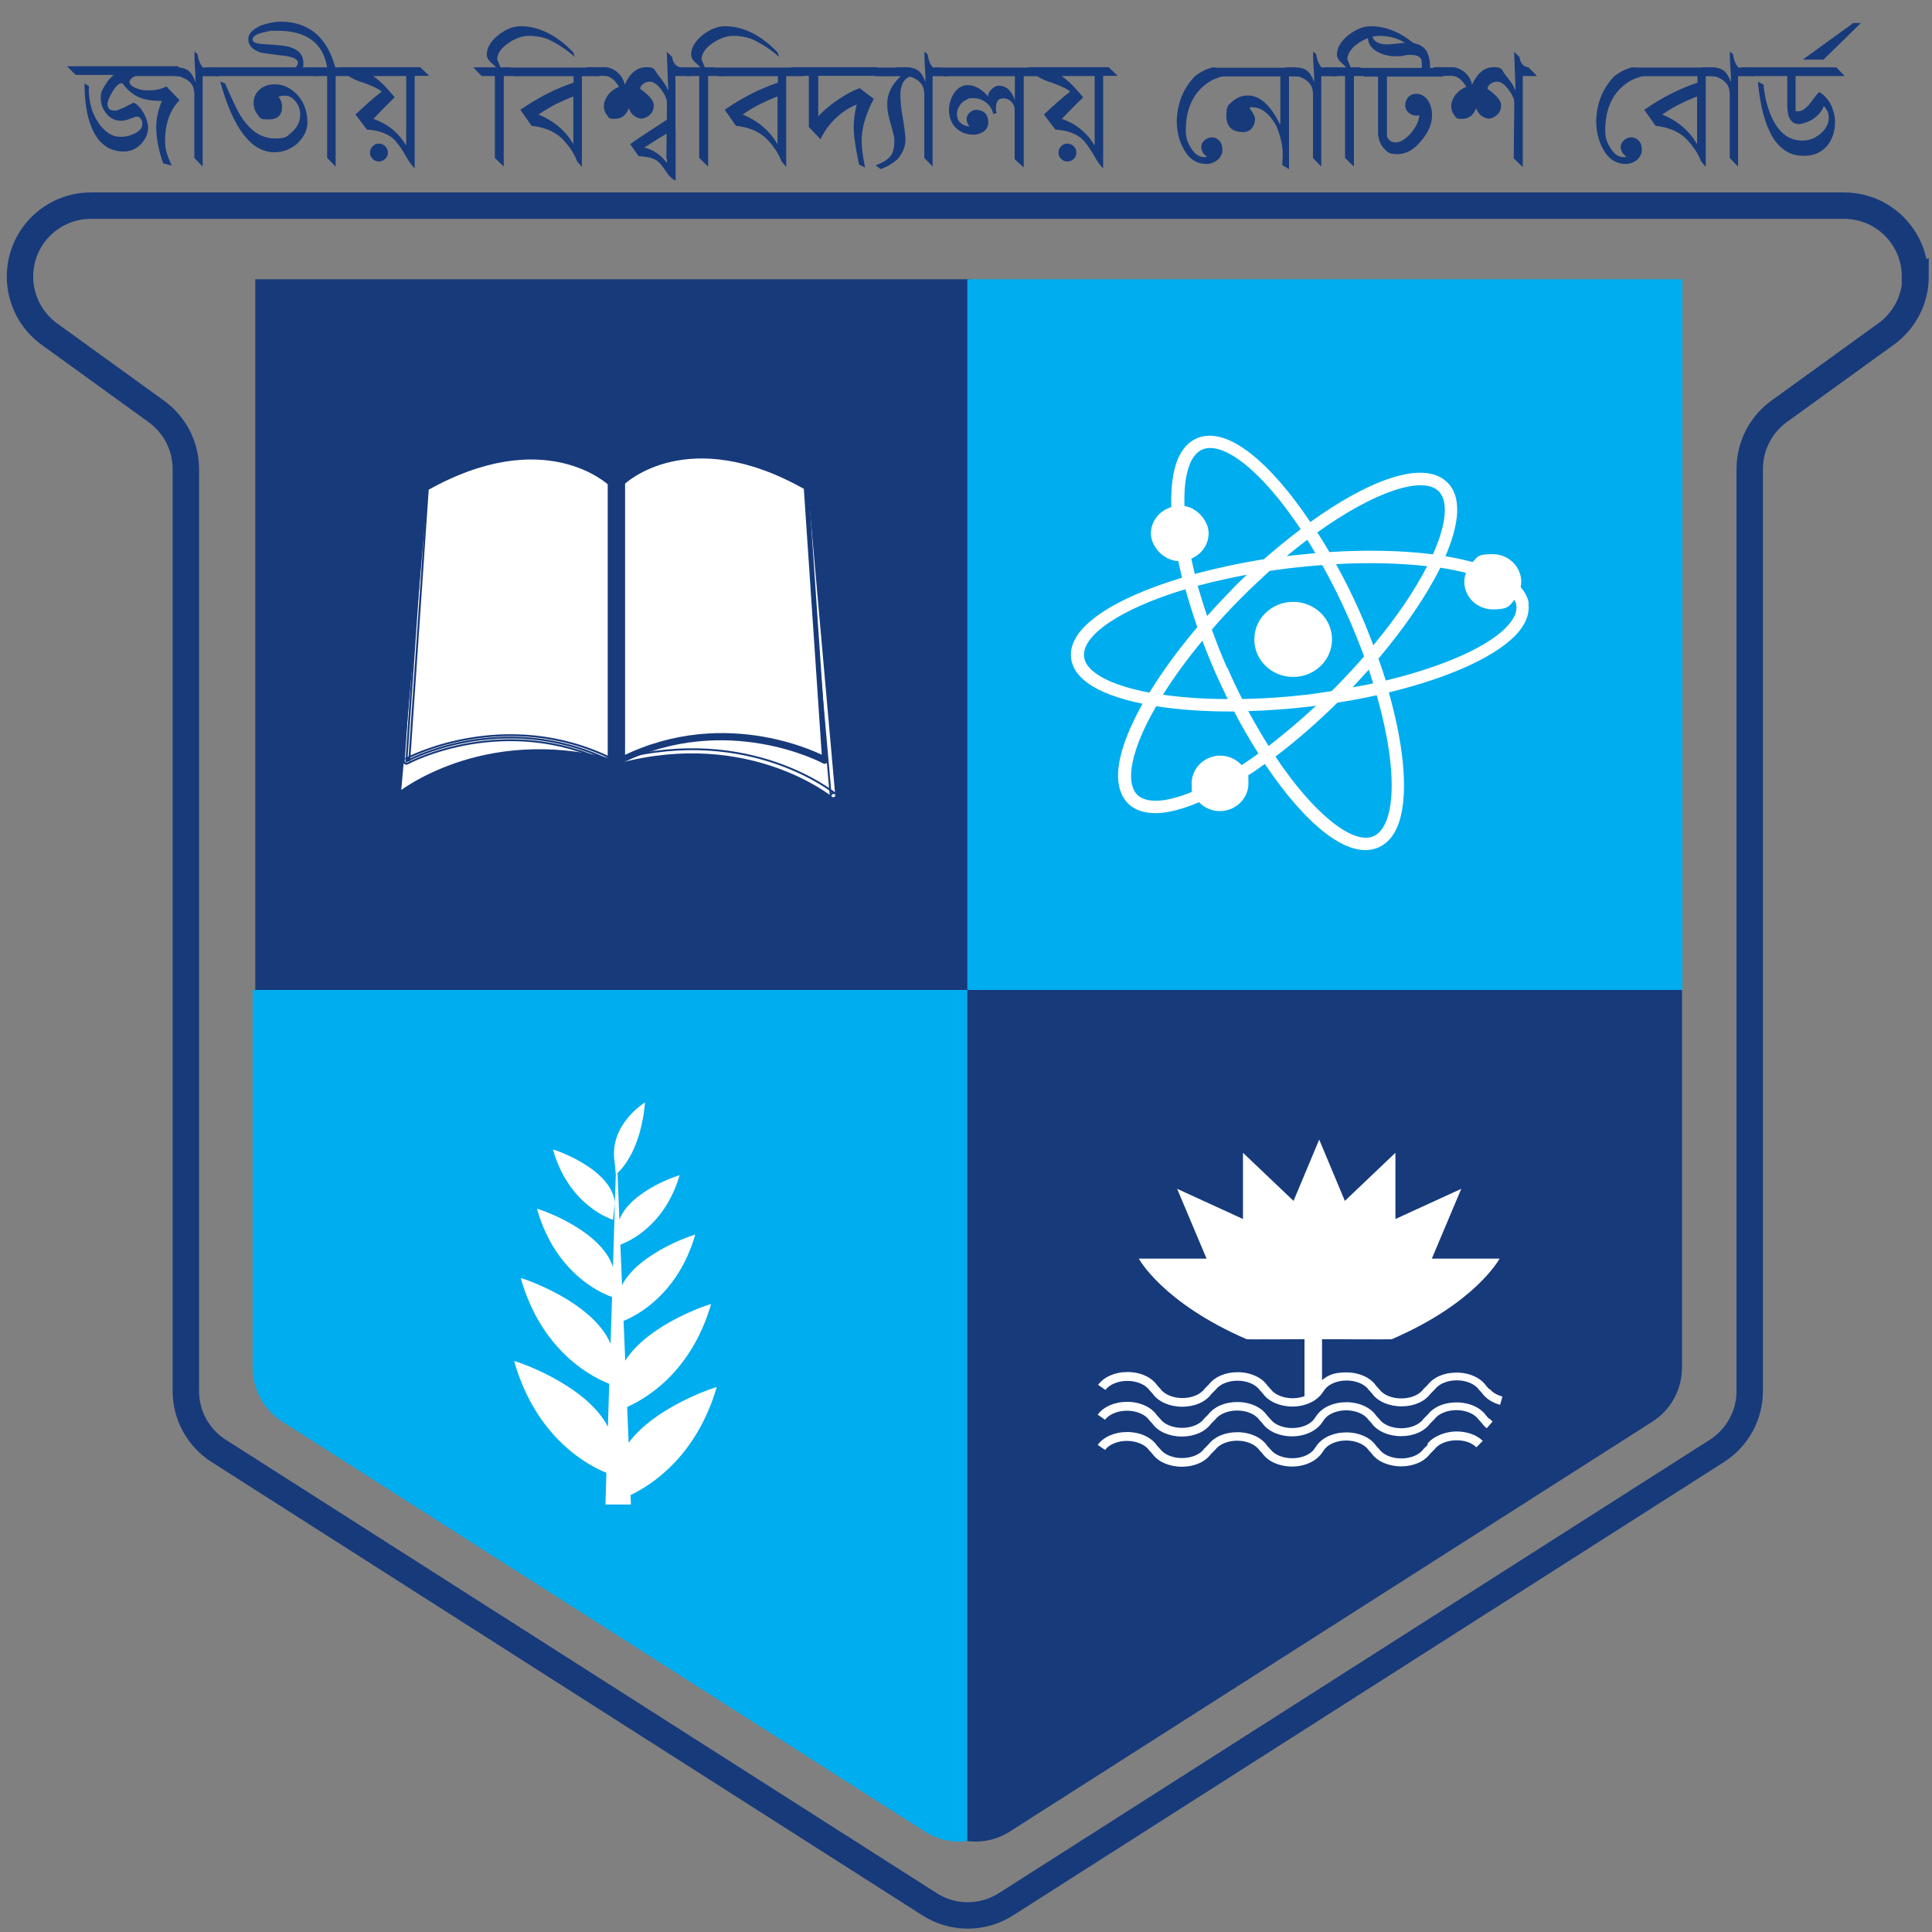 <?xml version="1.0" encoding="UTF-8"?>
<svg id="Layer_1" xmlns="http://www.w3.org/2000/svg" version="1.1" viewBox="0 0 1024 1024">
  <rect x="0" y="0" width="1024" height="1024" fill="#808080" stroke="none"/>
  <!-- Generator: Adobe Illustrator 29.0.1, SVG Export Plug-In . SVG Version: 2.1.0 Build 192)  -->
  <defs>
    <style>
      .st0 {
        fill: #173a7b;
      }

      .st1, .st2 {
        fill: #fff;
      }

      .st3 {
        fill: #00adee;
      }

      .st4, .st2, .st5 {
        stroke: #173a7b;
        stroke-miterlimit: 10;
      }

      .st4, .st5 {
        fill: none;
      }

      .st5 {
        stroke-width: 14px;
      }
    </style>
  </defs>
  <g>
    <path class="st5" d="M1015,146.6c0-20.8-16.8-37.6-37.6-37.6H48.2c-20.8,0-37.6,16.8-37.6,37.6h0c0,12.1,5.8,23.4,15.6,30.5l56.7,41c9.8,7.1,15.6,18.4,15.6,30.5v488.7c0,12.9,6.6,24.8,17.4,31.7l376.8,240.3c12.3,7.9,28.1,7.9,40.5,0l376.8-240.3c10.8-6.9,17.4-18.9,17.4-31.7V248.5c0-12.1,5.8-23.4,15.6-30.5l56.7-41c9.8-7.1,15.6-18.4,15.6-30.5h0Z"/>
    <g>
      <g>
        <rect class="st0" x="135.3" y="148" width="379" height="376.8"/>
        <rect class="st3" x="512.7" y="148" width="379" height="376.8"/>
        <path class="st3" d="M512.7,524.8v451c-7.8,1-15.8-.7-22.6-5.1l-340.5-217.2c-9.8-6.2-15.7-17.1-15.7-28.7v-200.1h378.9Z"/>
        <path class="st0" d="M512.7,524.8v451c7.8,1,15.8-.7,22.6-5.1l340.5-217.2c9.8-6.2,15.7-17.1,15.7-28.7v-200.1s-378.9,0-378.9,0Z"/>
      </g>
      <path class="st1" d="M380,735.2c.9-.6-32.3,9.8-46.8,29.5l-.8-19c9.6-4.2,33.9-18.1,44.5-54.5.9-.6-32.9,10-45.5,30l-.9-21.1c7-2.8,28.8-14,38-45.7.8-.5-29.4,8.9-38.8,26.7l-.9-21.4c3.8-1.4,23.4-9.5,31.4-36.8.7-.4-26,7.9-31.9,23.6l-1-24.8c2.9-2.6,12.4-13,14.6-37.4.6-.4-19.1,11.2-16.2,31.2l.7,6.9s0,0,0,0l-.5,14.9c-2-18.4-33.5-28.5-32.8-28,8.6,30.4,31.8,37.2,31.8,37.2l1-8.9-1,34c-6.5-20.4-41.1-31.5-40.3-30.9,10.4,36.6,37.5,46,39.8,46.7l-.8,24.8c-9.7-23-48.6-35.4-47.6-34.8,11.6,41,40.8,53.7,46.9,56l-.7,22.8c-11.8-23-50.7-35.5-49.7-34.8,11.8,41.6,40.5,55.9,48.9,59.2l-.5,16.8h13.5s-.2-5-.2-5c11.2-5.3,35-20.6,45.7-57.3Z"/>
      <path class="st1" d="M756.7,765.8l-2,2c-.1.1-.2.2-.3.3-2.1,3-6.7,4.9-11.7,4.9s-9.5-1.9-11.6-4.8c0,0-.1-.1-.2-.2l-1.8-2c0,0,.1.2.2.2-3-4.3-9-7-15.7-7s-12.5,2.6-15.6,6.8c0,0-1.4,2-1.4,2-2.1,3-6.7,4.9-11.7,4.9s-9.5-1.9-11.6-4.8c0,0-.1-.1-.2-.2l-1.8-2c0,0,.1.2.2.2-3-4.3-9-7-15.7-7s-12.2,2.5-15.3,6.5l-2,2c-.1.1-.2.2-.3.3-2.1,3-6.7,4.9-11.7,4.9s-9.5-1.9-11.6-4.8c0,0-.1-.1-.2-.2l-1.8-2c0,0,.1.2.2.2-3-4.3-9-7-15.7-7s-12.5,2.6-15.6,6.8l3.9,2.7c2.1-2.9,6.7-4.8,11.6-4.8s9.6,1.9,11.7,4.9c0,0,.1.2.2.2l1.8,2c0,0-.1-.1-.2-.2,3,4.2,9,6.8,15.6,6.8s12.3-2.5,15.4-6.7l2-2c0,0,.2-.2.3-.3,2.1-2.9,6.7-4.8,11.6-4.8s9.6,1.9,11.7,4.9c0,0,.1.2.2.2l1.8,2c0,0-.1-.1-.2-.2,3,4.2,9,6.8,15.6,6.8s12.6-2.7,15.7-7c0,0,1.4-2,1.4-2,2.1-2.9,6.7-4.8,11.6-4.8s9.6,1.9,11.7,4.9c0,0,.1.2.2.2l1.8,2c0,0-.1-.1-.2-.2,3,4.2,9,6.8,15.6,6.8s12.3-2.5,15.4-6.7l2-2c0,0,.2-.2.3-.3,2.1-2.9,6.7-4.8,11.6-4.8s8.2,1.4,10.6,3.7l1.7-1.7,1.7-1.7c-3.3-3.2-8.4-5-14-5s-12.2,2.5-15.3,6.5ZM789.5,752.3c0,0-.1-.1-.2-.2l-1.8-2c0,0,.1.2.2.2-3-4.3-9-7-15.7-7s-12.2,2.5-15.3,6.5l-2,2c-.1.1-.2.2-.3.3-2.1,3-6.7,4.9-11.7,4.9s-9.5-1.9-11.6-4.8c0,0-.1-.1-.2-.2l-1.8-2c0,0,.1.2.2.2-3-4.3-9-7-15.7-7s-12.5,2.6-15.6,6.8c0,0-1.4,2-1.4,2-2.1,3-6.7,4.9-11.7,4.9s-9.5-1.9-11.6-4.8c0,0-.1-.1-.2-.2l-1.8-2c0,0,.1.2.2.2-3-4.3-9-7-15.7-7s-12.2,2.5-15.3,6.5l-2,2c-.1.1-.2.2-.3.3-2.1,3-6.7,4.9-11.7,4.9s-9.5-1.9-11.6-4.8c0,0-.1-.1-.2-.2l-1.8-2c0,0,.1.2.2.2-3-4.3-9-7-15.7-7s-12.5,2.6-15.6,6.8l3.9,2.7c2.1-2.9,6.7-4.8,11.6-4.8s9.6,1.9,11.7,4.9c0,0,.1.2.2.2l1.8,2c0,0-.1-.1-.2-.2,3,4.2,9,6.8,15.6,6.8s12.3-2.5,15.4-6.7l2-2c0,0,.2-.2.3-.3,2.1-2.9,6.7-4.8,11.6-4.8s9.6,1.9,11.7,4.9c0,0,.1.2.2.2l1.8,2c0,0-.1-.1-.2-.2,3,4.2,9,6.8,15.6,6.8s12.6-2.7,15.7-7c0,0,1.4-2,1.4-2,2.1-2.9,6.7-4.8,11.6-4.8s9.6,1.9,11.7,4.9c0,0,.1.2.2.2l1.8,2c0,0-.1-.1-.2-.2,3,4.2,9,6.8,15.6,6.8s12.3-2.5,15.4-6.7l2-2c0,0,.2-.2.3-.3,2.1-2.9,6.7-4.8,11.6-4.8s9.6,1.9,11.7,4.9c0,0,.1.2.2.2l1.8,2c0,0-.1-.1-.2-.2.7,1,1.6,1.9,2.6,2.7l3.1-3.6c-.7-.5-1.2-1.1-1.7-1.7ZM789.5,736.5c0,0-.1-.1-.2-.2l-1.8-2c0,0,.1.2.2.2-3-4.3-9-7-15.7-7s-12.2,2.5-15.3,6.5l-2,2c-.1.1-.2.2-.3.3-2.1,3-6.7,4.9-11.7,4.9s-9.5-1.9-11.6-4.8c0,0-.1-.1-.2-.2l-1.8-2c0,0,.1.2.2.2-3-4.3-9-7-15.7-7s-9.7,1.5-12.9,4.1v-21.7h3.8s32.7.2,33.2,0c44.7-19.3,57.1-42.7,57.1-42.7h-35.9l15.6-37-34.9,16v-35.1l-26.8,25.5-13.6-32.5-13.6,32.5-26.8-25.5v35.1l-34.9-16,15.6,37h-35.9s12.4,23.3,57.1,42.7c.4.2,23,0,30.7,0v30.2c-1.9.7-4,1.1-6.3,1.1-4.9,0-9.5-1.9-11.6-4.8,0,0-.1-.1-.2-.2l-1.8-2c0,0,.1.2.2.2-3-4.3-9-7-15.7-7s-12.2,2.5-15.3,6.5l-2,2c-.1.1-.2.2-.3.3-2.1,3-6.7,4.9-11.7,4.9s-9.5-1.9-11.6-4.8c0,0-.1-.1-.2-.2l-1.8-2c0,0,.1.2.2.2-3-4.3-9-7-15.7-7s-12.5,2.6-15.6,6.8l3.9,2.7c2.1-2.9,6.7-4.8,11.6-4.8s9.6,1.9,11.7,4.9c0,0,.1.2.2.2l1.8,2c0,0-.1-.1-.2-.2,3,4.2,9,6.8,15.6,6.8s12.3-2.5,15.4-6.7l2-2c0,0,.2-.2.3-.3,2.1-2.9,6.7-4.8,11.6-4.8s9.6,1.9,11.7,4.9c0,0,.1.2.2.2l1.8,2c0,0-.1-.1-.2-.2,3,4.2,9,6.8,15.6,6.8s12.6-2.7,15.7-7c0,0,1.4-2,1.4-2,2.1-2.9,6.7-4.8,11.6-4.8s9.6,1.9,11.7,4.9c0,0,.1.2.2.2l1.8,2c0,0-.1-.1-.2-.2,3,4.2,9,6.8,15.6,6.8s12.3-2.5,15.4-6.7l2-2c0,0,.2-.2.3-.3,2.1-2.9,6.7-4.8,11.6-4.8s9.6,1.9,11.7,4.9c0,0,.1.2.2.2l1.8,2c0,0-.1-.1-.2-.2,2,2.8,5.4,5,9.5,6.1l.6-2.2.6-2.2c-3-.8-5.5-2.3-6.8-4.2ZM699.1,604.2h0s0,0,0,0h0Z"/>
      <g>
        <g>
          <path class="st4" d="M225.3,258.5l-19.7,181.4s56.6-42.7,118.4-36.4v-147.5s-34.2-33.9-98.7,2.5Z"/>
          <path class="st4" d="M223.9,258.3l-19.7,181.4c0,.5.2,1.1.7,1.3.5.3,1.1.2,1.5-.1.6-.4,56.9-42.3,117.4-36.1.4,0,.8,0,1.1-.3.3-.3.5-.6.5-1v-147.5c0-.4-.1-.7-.4-.9-.4-.4-9-8.8-25.8-12.8-15.4-3.6-40.8-4-74.6,15.1-.4.2-.6.6-.7,1ZM322.6,256v147.5c0-.4.2-.8.5-1,.3-.3.7-.4,1.1-.3-61.7-6.3-118.9,36.3-119.4,36.7.4-.3,1.1-.4,1.5-.1.5.3.8.8.7,1.3l19.7-181.4c0,.4-.3.8-.7,1,62.7-35.4,96.6-3.1,97-2.7-.3-.3-.4-.6-.4-.9Z"/>
        </g>
        <g>
          <path class="st1" d="M225.3,258.5l-14.5,163.2s43.4-36.4,113.1-18.2v-147.5s-34.2-33.9-98.7,2.5Z"/>
          <path class="st0" d="M223.9,258.4l-14.5,163.2c0,.6.3,1.1.8,1.3.5.3,1.1.2,1.6-.2.4-.4,43.7-35.7,111.9-17.9.4.1.9,0,1.2-.2.3-.3.6-.7.6-1.1v-147.5c0-.4-.1-.7-.4-.9-.4-.4-9-8.8-25.8-12.8-15.4-3.6-40.8-4-74.6,15.1-.4.2-.7.6-.7,1.1ZM322.6,256v147.5c0-.4.2-.8.6-1.1.3-.3.8-.3,1.2-.2-69.6-18.2-114,18.1-114.4,18.5.4-.4,1-.4,1.6-.2.5.3.8.8.8,1.3l14.5-163.2c0,.4-.3.8-.7,1.1,62.7-35.4,96.6-3.1,97-2.7-.3-.3-.4-.6-.4-.9Z"/>
        </g>
        <g>
          <path class="st4" d="M225.3,258.5l-9.9,145s51.3-28.3,108.5,0v-147.5s-34.2-33.9-98.7,2.5Z"/>
          <path class="st4" d="M223.9,258.4l-9.9,145c0,.5.2,1,.7,1.2.4.3,1,.3,1.4,0,.5-.3,51.3-27.5,107.2,0,.4.2,1,.2,1.4,0,.4-.2.7-.7.7-1.2v-147.5c0-.4-.1-.7-.4-.9-.4-.4-9-8.8-25.8-12.8-15.4-3.6-40.8-4-74.6,15.1-.4.2-.7.6-.7,1.1ZM322.6,256v147.5c0-.5.3-.9.7-1.2.4-.2.9-.3,1.4,0-57.2-28.3-109.4-.3-109.9,0,.4-.2,1-.2,1.4,0,.4.3.7.7.7,1.2l9.9-145c0,.4-.3.9-.7,1.1,62.7-35.4,96.6-3.1,97-2.7-.3-.3-.4-.6-.4-.9Z"/>
        </g>
        <g>
          <path class="st4" d="M427.2,258.5l19.7,181.4s-56.6-42.7-118.4-36.4v-147.5s34.2-33.9,98.7,2.5Z"/>
          <path class="st4" d="M425.8,258.6l19.7,181.4c0-.5.2-1.1.7-1.3.5-.3,1.1-.2,1.5.1-.6-.4-57.7-43-119.4-36.7.4,0,.8,0,1.1.3.3.3.5.6.5,1v-147.5c0,.4-.1.7-.4.9.3-.3,34.3-32.7,97,2.7-.4-.2-.6-.6-.7-1ZM327.1,256v147.5c0,.4.2.8.5,1,.3.3.7.4,1.1.3,60.6-6.1,116.8,35.7,117.4,36.1.4.3,1.1.4,1.5.1.5-.3.8-.8.7-1.3l-19.7-181.4c0-.4-.3-.8-.7-1-33.7-19-59.1-18.7-74.6-15.1-16.8,4-25.5,12.4-25.8,12.8-.3.3-.4.6-.4.9Z"/>
        </g>
        <g>
          <path class="st2" d="M427.2,258.5l14.5,163.2s-43.4-36.4-113.1-18.2v-147.5s34.2-33.9,98.7,2.5Z"/>
          <path class="st2" d="M425.8,258.6l14.5,163.2c0-.6.3-1.1.8-1.3.5-.3,1.1-.2,1.6.2-.4-.4-44.8-36.7-114.4-18.5.4-.1.9,0,1.2.2.3.3.6.7.6,1.1v-147.5c0,.4-.1.7-.4.9.3-.3,34.3-32.7,97,2.7-.4-.2-.7-.6-.7-1.1ZM327.1,256v147.5c0,.4.2.8.6,1.1.3.3.8.3,1.2.2,68.1-17.8,111.4,17.6,111.9,17.9.4.4,1,.4,1.6.2.5-.3.8-.8.8-1.3l-14.5-163.2c0-.4-.3-.8-.7-1.1-33.7-19-59.1-18.7-74.6-15.1-16.8,4-25.5,12.4-25.8,12.8-.3.3-.4.6-.4.9Z"/>
        </g>
        <g>
          <path class="st1" d="M427.2,258.5l9.9,145s-51.3-28.3-108.5,0v-147.5s34.2-33.9,98.7,2.5Z"/>
          <path class="st0" d="M426,258.4l9.7,143.9c0-.5.2-1,.6-1.2.4-.3,1-.3,1.4,0-.5-.3-52-28.1-108.5,0,.4-.2.9-.2,1.4,0,.4.2.7.7.7,1.1v-146.4c0,.4-.1.7-.4.9.3-.3,33.8-32.4,95.7,2.7-.4-.2-.7-.6-.7-1.1ZM327.1,256v147.5c0,.5.3.9.7,1.2.4.2.9.3,1.4,0,55.9-27.6,106.7-.3,107.2,0,.5.2,1,.2,1.4,0,.4-.3.7-.7.7-1.2l-9.9-145c0-.4-.3-.9-.7-1.1-33.7-19-59.1-18.7-74.6-15.1-16.8,4-25.5,12.4-25.8,12.8-.3.3-.4.6-.4.9Z"/>
        </g>
      </g>
      <path class="st1" d="M685.4,358.8c11.4,0,20.6-8.9,20.6-19.9s-9.2-19.9-20.6-19.9-20.6,8.9-20.6,19.9,9.2,19.9,20.6,19.9ZM810.3,320.1c-.4-3.2-1.9-6.1-4.3-8.9.2-.9.3-1.8.3-2.8,0-8.1-6.8-14.7-15.2-14.7s-7.9,1.6-10.6,4.2c-4.4-1.2-9.2-2.2-14.4-3.1,7.5-17.4,8.9-31.9.6-39.5-12.8-11.8-41.9-.4-72.2,21.4-20.5-30.6-43.6-51.2-59.9-44.5-4.6,1.9-8.1,5.7-10.4,11.3-2.6,6.4-3.7,15-3.4,25.3-6.2,1.8-10.8,7.4-10.8,14s6.4,14.2,14.5,14.6c.6,2.9,1.3,5.8,2,8.8-35.1,10.6-60.9,26-58.8,42.7.6,4.8,3.4,9.1,8.4,12.8,6.5,4.9,16.7,8.7,29.5,11.3-8.6,15.3-13.3,28.9-13,39,.2,6.1,2.1,10.8,5.6,14.2,3.6,3.3,8.6,4.9,14.9,4.8,6.4-.2,14-2.2,22.4-5.8,2.8,2.9,6.7,4.7,11,4.7,8.4,0,15.2-6.6,15.2-14.7s-.3-2.6-.6-3.9c3.1-2,6.2-4.1,9.3-6.4,20.5,30.6,43.5,51.1,59.9,44.4,4.6-1.9,8.1-5.7,10.4-11.3,6-14.5,4-40.7-4.6-71,33-8,58.8-19.8,69.1-32.5,3.9-4.8,5.5-9.6,4.9-14.4ZM762.2,260c5.6,5.2,4.6,17.4-2.7,33.8-16-2-34.8-2.5-54.9-1.2-2.1-3.6-4.2-7-6.4-10.4,30.4-21.8,55.6-29.9,64-22.1ZM637.3,339.6c2.1,5.6,4.4,11.3,6.9,17,2.1,4.7,4.3,9.3,6.5,13.9-12.5,0-24.1-.8-34.3-2.3,5.8-9.2,12.8-18.9,20.9-28.6ZM634.8,310.5c8-2.2,16.8-4.1,26.1-5.9-2.9,2.7-5.8,5.5-8.5,8.4-4.4,4.5-8.6,9-12.6,13.5-1.8-5.4-3.5-10.8-5-16ZM650.4,354c-3-6.8-5.7-13.6-8.1-20.3,4.7-5.5,9.7-10.9,15-16.2,5.2-5.3,10.5-10.2,15.6-14.9,3.9-.6,7.8-1.1,11.9-1.6,5.4-.6,10.7-1.1,16-1.5,4.8,8.6,9.5,17.9,14,28.1,3,6.8,5.7,13.6,8.2,20.3-4.6,5.3-9.6,10.7-15,16.2-.7.7-1.5,1.4-2.2,2.2-4.1.6-8.2,1.3-12.3,1.8-12,1.4-23.8,2.2-35.1,2.4-2.7-5.3-5.3-10.7-7.8-16.5ZM725.5,355c.8,2.4,1.6,4.8,2.3,7.2-3.5.8-7.2,1.4-10.9,2.1,2.9-3.1,5.7-6.2,8.5-9.3ZM721,325c-3.9-8.9-8.2-17.6-12.9-26,17.5-1,34.1-.5,48.3,1.1-6.3,12.4-15.9,26.7-28.5,41.9-2.1-5.6-4.4-11.3-6.9-17ZM697.2,293.2c-4.4.4-8.8.8-13.2,1.3-.7,0-1.4.2-2.1.3,3.7-3.1,7.4-6,11-8.7,1.4,2.3,2.9,4.7,4.3,7.1ZM630.6,246c1.7-4,3.9-6.6,6.8-7.8,10.9-4.5,31.4,11.2,52,42.3-6.5,4.9-13.1,10.3-19.5,15.9-12.6,2-25.1,4.7-36.6,7.8-.7-2.8-1.3-5.4-1.9-8.1,5.4-2.3,9.2-7.4,9.2-13.5s-5.6-13.3-12.8-14.4c-.3-9.1.6-16.8,2.9-22.3ZM580.4,356.6c-3.5-2.6-5.5-5.5-5.8-8.5-1.4-11.1,18.8-25.3,53.7-35.8,1.8,6.5,3.9,13.2,6.3,20.1-10,11.8-18.6,23.6-25.4,34.7-12.7-2.4-22.7-5.9-28.8-10.5ZM658.1,405.5c-2.8-3-6.8-5-11.3-5-8.4,0-15.2,6.6-15.2,14.7s.3,3,.7,4.3c-7.3,3-13.8,4.8-19.2,4.9-4.4.1-7.8-.9-10.1-2.9-2.2-2.1-3.4-5.3-3.5-9.6-.2-9.4,4.7-22.7,13.3-37.6,12.1,1.9,26.2,2.9,41.3,2.8,4.1,7.8,8.4,15.3,12.9,22.3-3,2.2-6,4.2-8.9,6.1ZM661.6,376.9c10.5-.3,21.4-1.1,32.6-2.4,1.1-.1,2.3-.3,3.4-.5-8.4,7.8-16.9,15-25.2,21.4-3.6-5.7-7.2-11.9-10.8-18.5ZM734.6,435.5c-1.7,4-3.9,6.6-6.8,7.8-10.7,4.4-31.3-11.6-51.8-42.3,10.9-8.2,22-17.9,32.9-28.6,7.1-1.1,14.1-2.4,20.8-3.9,8.2,28.8,10.4,53.9,4.9,67ZM800.1,330.5c-9.3,11.5-34.2,22.6-65.6,30.2-1.2-3.8-2.5-7.7-3.9-11.6,13.7-16.2,25.3-33.1,32.8-48.2,4.9.7,9.4,1.7,13.6,2.7-.5,1.5-.9,3.1-.9,4.7,0,8.1,6.8,14.7,15.2,14.7s8.7-2,11.4-5.1c.5,1,.9,2,1,3,.4,3-.8,6.2-3.6,9.6Z"/>
    </g>
  </g>
  <g>
    <path class="st0" d="M98.5,40.3h-26.2c-.8,0-1.5.4-2.3,1-.8.6-1.2,1.3-1.4,1.9,0,.8.3,1.4.9,2,.6.5,1.4,1,2.3,1.4.9.4,1.8.7,2.7.9.9.2,1.6.3,2.1.3,2.5.2,4.8.1,6.7-.3s3.6-1,4.9-1.7l7,7.3c-2.5,2.5-4.4,5.5-5.7,9.1-1.3,3.6-2,7.8-2,12.5s1.2,7.9,3.5,13.1l-4.5-1.2c-1.1-3.1-2-6.2-2.6-9.3-.7-3.1-1-6.3-1.1-9.8,0-4.5,1-9.2,3-14-4.9,0-8.8-.6-11.8-1.8-3.2-1.3-6.2-3.7-9-7.4l-.4-.2c-.8,0-1.6.4-2.4,1.1-.8.8-1.7,1.9-2.5,3.3-1.8,2.9-2.7,5.1-2.7,6.7,0,2.2,1.2,3.4,3.6,3.4s1.3-.1,2.1-.4c.9-.3,1.9-.7,3-1.2l5.1-2.6c2,.9,3.7,2.7,5.2,5.3.8,1.4,1.4,2.8,1.8,4.1.4,1.3.7,2.5.7,3.6,0,3.4-1.3,6.4-3.9,9.1-2.5,2.5-5.5,3.8-9,3.8-7.9,0-13.6-4.3-17.1-12.9-1.3-3.1-2.2-6.6-2.8-10.4-.6-3.8-.9-8.1-.9-12.8l2.4,1.5c-.2,1.3-.2,2.9,0,4.8.5,5.4,2,9.9,4.3,13.5,1.6,2.7,3.5,4.8,5.6,6.3,2.1,1.5,4.4,2.2,7,2.2s4.6-.5,6.9-1.6c3-1.3,4.4-3,4.4-5.1s-.2-1.7-.7-2.6c-.5-.9-1.1-1.4-2-1.4s-1.6.4-3.7,1.1c-1.9.8-3.6,1.1-4.9,1.1-3.1,0-5.6-1.2-7.6-3.7-2.1-2.4-3.1-5.2-3.1-8.4s.7-4,2.1-6.5c1.5-2.5,3.1-4.4,4.8-5.7h-20.2l-4.6-4.6h58.7l4.5,4.6Z"/>
    <path class="st0" d="M107.4,40.3v48l-4.4-4.6v-34c0-1.4-.3-2.7-.8-3.9-.5-1.1-1.3-2.1-2.3-2.9-1-.8-2.1-1.4-3.3-1.9-1.2-.5-2.5-.7-3.8-.7l-4.6-4.6h5.2c2.8,0,4.9.6,6.5,1.8,1.5,1.2,2.8,3.3,3.7,6.1,0-.9,0-2.1,0-3.4,0-1.4-.2-3-.3-4.8-.1-1.8-.2-3.4-.2-4.7,0-1.3,0-2.5,0-3.4l1.6,1.4c.5,3.3,1.5,5.6,2.9,7.1h4.1l4.5,4.6h-8.6Z"/>
    <path class="st0" d="M168.7,40.3h-54.7l-4.8-4.6h54.7l4.8,4.6ZM163,64.4c0,2.2-.5,4.3-1.4,6.3-1,2-2.3,3.7-3.9,5.3-3.6,3.1-7.7,4.7-12.2,4.7-12.3,0-21.9-12.5-28.8-37.5l2.6,1c1.9,4.5,3.7,8.4,5.3,11.7,1.6,3.3,2.9,5.6,4,7.1,4.8,6.9,10.5,10.4,17.1,10.4s6.4-1.3,9.5-3.8c2.6-2.6,3.9-5.4,3.9-8.6s-.7-4.8-2.1-6.8c-1.7-2.3-3.7-3.5-6-3.5s-1.9.2-3.4.6c1.3,1.6,1.9,3.4,1.9,5.4,0,4.4-2.4,6.6-7.3,6.6s-4.3-.9-5.7-2.6c-1.4-1.7-2.1-3.9-2.1-6.4s1.2-5.3,3.5-7.1c2.1-1.7,4.6-2.5,7.5-2.5s4.8.5,7,1.6c2.1,1.1,4,2.6,5.7,4.5,1.6,1.9,2.8,4,3.6,6.4.8,2.3,1.2,4.8,1.2,7.3Z"/>
    <path class="st0" d="M177.9,40.3v48l-4.5-4.6v-43.4h-6.7l-5-4.6h11.7c-2.2-13-11-19.4-26.3-19.4s-2.5,0-3.8.2c-1.3.1-2.5.4-3.8.7-3.7.8-5.6,2.1-5.6,3.8s2.4,2.2,7.1,2.5c6.3.3,10.5.8,12.5,1.4,2.5.8,4.3,1.8,5.5,3.2,1.2,1.4,1.8,3.2,1.8,5.4s-.1,1.1-.3,2.8h-4.6c1.3-.9,2-2,2-3.3s-2.3-2.9-7-3.4c-3.6-.4-6.4-.8-8.5-1.1-2.1-.3-3.5-.5-4.1-.6-2.1-.7-3.7-1.6-4.9-2.8-1.2-1.2-1.8-2.7-1.8-4.3s.6-2.8,1.7-4c1.1-1.2,2.8-2.2,4.8-3.2,1.6-.6,3.4-1.1,5.2-1.5,1.9-.4,3.7-.6,5.4-.6,14.9,0,24.6,8.1,29,24.2h4.4l4.5,4.6h-8.9Z"/>
    <path class="st0" d="M219.8,40.3v48.8c-1.3-.9-3-3.3-5.1-7.1-2.3-4-4.5-6.9-6.6-8.8-3.5-2.7-8-4.2-13.6-4.5l-6.1-8c2.5-2.3,4.9-4.6,7.3-6.7,2.4-2.1,4.6-3.9,6.6-5.4-.5-.6-1.6-1.3-3.2-2.1-1.6-.8-3.7-1.6-6.3-2.6-6.2-1.8-10.4-4.6-12.7-8.3h42.6l4.8,4.6h-7.5ZM196.1,80.9c0-1.3.5-2.4,1.4-3.4.9-.9,2-1.4,3.3-1.4s2.4.5,3.4,1.4c.9.9,1.4,2,1.4,3.4s-.5,2.4-1.4,3.3c-.9.9-2.1,1.4-3.4,1.4s-2.4-.5-3.3-1.4c-.9-.9-1.4-2-1.4-3.3ZM215.3,40.3h-17.6c1.4.9,3.1,2.3,5.1,4.2,2,1.9,4.1,4.3,6.4,7.1-1.9,1.8-3.7,3.6-5.6,5.5-1.9,1.9-3.7,3.9-5.7,5.9,7.5,2.6,13.3,7.3,17.2,13.9h.2v-36.6Z"/>
    <path class="st0" d="M304.6,30.1c-1.5-1.3-3.1-2.6-4.9-3.9-1.8-1.3-3.9-2.6-6.1-3.8-2.1-1.2-4.2-2.1-6.4-2.6-2.2-.5-4.5-.8-6.8-.8-3.4,0-7,1.2-10.6,3.6-4,2.6-6.1,5.5-6.3,8.8l1.8,4.3h5l4.7,4.6h-8v48l-4.7-4.6v-43.4h-7l-4.5-4.6h12.2l-3.2-3c-1.2-1.2-1.8-2.4-1.8-3.7,0-3.7,2.1-7.2,6.2-10.5,4-3.1,8-4.6,11.7-4.6,9.7,0,19,4.6,27.9,13.8l.9,2.5Z"/>
    <path class="st0" d="M308.4,40.3v48.2l-2.5-3c-.2-.5-.4-1-.6-1.5-.2-.5-.7-1.4-1.4-2.7-.7-1.3-1.7-2.7-2.9-4.3-1.3-1.6-2.4-2.9-3.5-3.9-3.9-3.6-9.2-5.7-15.7-6.4l-6-8.5c9.2-6.4,18.6-11.2,28.2-14.4v-3.4h-31.4l-4.5-4.6h45.3l4.4,4.6h-9.4ZM304,51.1c-3,1.1-5.9,2.4-9,3.9-3,1.5-6.2,3.4-9.6,5.7,8.3,3.4,14.4,8.7,18.5,15.7v-25.3Z"/>
    <path class="st0" d="M358,40.3v48.3l-4.8-4.7.3-29.4c0-1.9-1-4.3-3.1-7.1-2.1-2.7-4-4.1-5.9-4.1s-2.4.4-3.5,1.1c-1.1.7-1.7,1.7-1.7,2.7,4.8,3.4,7.2,6.3,7.2,8.5s-.5,3.6-1.6,4.8c-1.1,1.2-2.6,2.1-4.6,2.5-1.5,0-2.9-.6-4.2-1.5-1.3-1-2.2-2.3-2.8-4.1-1.4,3.8-3.9,5.7-7.5,5.7s-3-.7-4.1-2c-1.1-1.3-1.6-2.9-1.6-4.6s.2-2.2.6-3.2c.4-1.1,1-2.1,1.7-3,.7-.9,1.6-1.7,2.6-2.5,1-.7,2-1.3,3.1-1.6-2.2-3.9-4.8-5.8-7.7-5.9-3,0-4.7,0-5.2,0l-4.6-4.6h9.8c2.4,0,4.7.9,6.8,2.7,2.1,1.8,3.4,4,3.9,6.6,2.8-6.2,6.6-9.3,11.6-9.3s3.9,1.6,6.6,4.8c2.5,3,4.1,5.5,4.7,7.4h.2l-.8-20.3,2.8,2.6c.5,3.4,2.1,5.3,4.8,5.6l4.6,4.6h-7.7ZM358,95.7c-1.8-.8-3.6-2.5-5.2-5.1-1.7-2.6-3.2-4.3-4.4-5.3-1.1-.8-2.5-1.4-4.3-1.8-1.8-.4-3.7-.7-5.6-.7l-4.5-6.4c3.5-2.5,6.9-4.8,10.2-6.9,3.3-2.2,6.5-4.2,9.5-6.2.3.3.6.6,1.1,1,.5.4,1,.9,1.5,1.5,1.2,1.4,1.8,2.4,1.8,3v27ZM353.5,70.7c-1.4.8-3.1,1.9-5.1,3.1-2,1.3-4.3,2.7-6.9,4.4,2.3.5,4.4,1.5,6.4,2.8,2,1.3,3.8,3.1,5.6,5.4v-15.7Z"/>
    <path class="st0" d="M412.9,30.1c-1.5-1.3-3.1-2.6-4.9-3.9-1.8-1.3-3.9-2.6-6.1-3.8-2.1-1.2-4.2-2.1-6.4-2.6-2.2-.5-4.5-.8-6.8-.8-3.4,0-7,1.2-10.6,3.6-4,2.6-6.1,5.5-6.3,8.8l1.8,4.3h5l4.7,4.6h-8v48l-4.7-4.6v-43.4h-7l-4.5-4.6h12.2l-3.2-3c-1.2-1.2-1.8-2.4-1.8-3.7,0-3.7,2.1-7.2,6.2-10.5,4-3.1,8-4.6,11.7-4.6,9.7,0,19,4.6,27.9,13.8l.9,2.5Z"/>
    <path class="st0" d="M416.7,40.3v48.2l-2.5-3c-.2-.5-.4-1-.6-1.5s-.7-1.4-1.4-2.7c-.7-1.3-1.7-2.7-2.9-4.3-1.3-1.6-2.4-2.9-3.5-3.9-3.9-3.6-9.2-5.7-15.7-6.4l-6-8.5c9.2-6.4,18.6-11.2,28.2-14.4v-3.4h-31.4l-4.5-4.6h45.3l4.4,4.6h-9.4ZM412.2,51.1c-3,1.1-5.9,2.4-9,3.9-3,1.5-6.2,3.4-9.6,5.7,8.3,3.4,14.4,8.7,18.5,15.7v-25.3Z"/>
    <path class="st0" d="M433.7,40.3v21.4c1.6-1.8,3.4-3.5,5.3-5,1.9-1.6,3.8-3,5.8-4.3,2-1.3,3.9-2.4,5.7-3.4,1.9-1,3.6-1.7,5.1-2.3l7.5,5.7c-2.1,4-3.7,7.9-4.8,11.6-1.1,3.7-1.6,7.3-1.6,10.7s.6,8.1,1.8,14.1l-3.2-1.6c-.9-4.3-1.6-8.1-2.1-11.5-.5-3.3-.7-6.1-.7-8.2,0-4,.5-8,1.6-12.1-4.1,1.6-7.8,4.1-11.2,7.3s-6,6.9-8,11.1l-6.2-6.5v-27.1h-4.8l-4.7-4.6h45.3l4.6,4.6h-35.3Z"/>
    <path class="st0" d="M484.3,40.3c-4.2.2-6.6,3.1-7.1,8.9,0,4.2.4,8.4,1.2,12.7.5,2.8.9,5.2,1.1,7.3.3,2.1.4,3.8.4,5.2s-.4,3.4-1.1,5.1c-.8,1.7-1.8,3.4-3.2,5-1.3,1.1-2.7,2.1-4.2,3-1.6.9-3.1,1.6-4.7,2.1l-2.6-2c1.5-.5,3-1.2,4.4-2,1.4-.8,2.6-1.8,3.5-2.9,1.3-1.6,2-4.2,2-7.6s-.2-2.4-.5-4c-.3-1.6-.8-3.3-1.4-5.4-1.2-4-1.8-7.1-1.8-9.3-.4-6,2-11.3,7.1-16h-13.4l-4.6-4.6h23.1l4.6,4.6h-3Z"/>
    <path class="st0" d="M494.3,40.3v48l-4.4-4.6v-34c0-1.4-.3-2.7-.8-3.9-.5-1.1-1.3-2.1-2.3-2.9-1-.8-2-1.4-3.3-1.9-1.2-.5-2.5-.7-3.8-.7l-4.6-4.6h5.2c2.8,0,4.9.6,6.5,1.8,1.5,1.2,2.8,3.3,3.7,6.1,0-.9,0-2.1,0-3.4,0-1.4-.2-3-.3-4.8-.1-1.8-.2-3.4-.2-4.7,0-1.3,0-2.5,0-3.4l1.6,1.4c.5,3.3,1.5,5.6,2.9,7.1h4.1l4.5,4.6h-8.6Z"/>
    <path class="st0" d="M542.6,40.3v48.5l-4.8-4.4v-26.2c0-1.6-.6-3.1-1.8-4.3-1.2-1.2-2.6-1.8-4.2-1.8-2.6,0-3.9,1.6-3.9,4.8s.1,1.7.4,2.9l-1.9.7c-.4-2.5-1.7-4.5-3.7-6.1-2-1.6-4.3-2.4-6.9-2.4s-2.2.2-3.3.7c-1,.5-2,1.1-2.7,1.8-.8.8-1.4,1.7-1.9,2.7-.5,1.1-.7,2.2-.7,3.3,0,3.7,2.2,5.9,6.6,6.6-1-1.5-1.5-2.8-1.5-3.9s.5-2.5,1.6-3.5c1.1-1,2.3-1.5,3.6-1.5,4.2.3,6.3,2.5,6.3,6.8,0,1.8-.7,3.3-2,4.4-1.3,1.1-3.1,1.8-5.5,2-2,0-3.8-.3-5.4-.9-1.6-.6-3-1.5-4.2-2.7-1.2-1.1-2.1-2.5-2.7-4.1-.7-1.6-1-3.4-1-5.4,0-3.2.9-6.1,2.6-8.8,2-3,4.5-4.4,7.5-4.4s7.5,2,10.6,6.1c0-1.4.6-2.7,1.9-3.9,1.3-1.3,2.5-1.9,3.8-1.9,3.8,0,6.7,2.5,8.5,7.6v-12.6h-37.6l-4.8-4.6h50.8l4.7,4.6h-8.5Z"/>
    <path class="st0" d="M584.7,40.3v48.8c-1.3-.9-3-3.3-5.1-7.1-2.3-4-4.5-6.9-6.6-8.8-3.5-2.7-8-4.2-13.6-4.5l-6.1-8c2.5-2.3,4.9-4.6,7.3-6.7,2.4-2.1,4.6-3.9,6.6-5.4-.5-.6-1.6-1.3-3.2-2.1-1.6-.8-3.7-1.6-6.3-2.6-6.2-1.8-10.4-4.6-12.7-8.3h42.6l4.8,4.6h-7.5ZM561,80.9c0-1.3.5-2.4,1.4-3.4.9-.9,2-1.4,3.3-1.4s2.4.5,3.4,1.4c.9.9,1.4,2,1.4,3.4s-.5,2.4-1.4,3.3-2,1.4-3.4,1.4-2.4-.5-3.3-1.4c-.9-.9-1.4-2-1.4-3.3ZM580.2,40.3h-17.6c1.4.9,3.1,2.3,5.1,4.2,2,1.9,4.1,4.3,6.4,7.1-1.9,1.8-3.7,3.6-5.6,5.5-1.9,1.9-3.7,3.9-5.7,5.9,7.5,2.6,13.3,7.3,17.2,13.9h.2v-36.6Z"/>
    <path class="st0" d="M648.6,40.3c-3.4.8-6.4,2.1-8.9,3.9-2.5,1.8-4.6,3.9-6.4,6.6-1.6,2.5-2.8,5.2-3.6,8.2-.8,3-1.2,6.4-1.2,10.1s.8,6.2,2.5,8.9c2,3.6,4.5,5.3,7.4,5.3h.3c.4,0,.7-.1.9-.4-1-.7-1.7-1.4-2.2-2.3-.5-.9-.7-1.8-.7-2.7s.2-1.4.5-2c.3-.6.8-1.1,1.3-1.6.5-.5,1.1-.8,1.8-1.1.7-.3,1.4-.4,2.1-.4,1.5,0,2.8.6,3.9,1.8,1.1,1.2,1.6,2.8,1.6,4.7s-.2,2.1-.7,3c-.4.9-1,1.7-1.8,2.4-.8.7-1.7,1.2-2.7,1.6-1,.4-2.1.6-3.2.6-5.3,0-9.4-2.7-12.2-8-2.4-4.4-3.6-9.4-3.6-15.2.2-4.6,1.1-8.9,2.7-12.8,1.6-3.9,3.9-7.3,6.9-10.5,1.5-1.1,3.1-2.2,5-3.1,1.8-.9,3.8-1.5,5.8-1.6l4.5,4.6Z"/>
    <path class="st0" d="M683.2,40.3v49.4l-3.6-2.3.3-4.8c0-5.2-1.1-10.6-3.6-16.2-3.7-6.4-7.9-9.6-12.8-9.6-.6,0-1,.2-1.3.4,2,2.7,3,4.6,3,5.8,0,2-.6,3.6-1.7,5-1.1,1.3-2.7,2-4.6,2-5.9,0-8.9-2.9-8.9-8.6s1.1-5.7,3.3-7.7c2.4-2.1,5-3.1,8-3.1,6.5,0,12.1,5.1,17.1,15.3h.2v-25.4h-32.3l-4.5-4.6h44.7l4.8,4.6h-8Z"/>
    <path class="st0" d="M700.3,40.3v48l-4.4-4.6v-34c0-1.4-.3-2.7-.8-3.9-.5-1.1-1.3-2.1-2.3-2.9-1-.8-2-1.4-3.3-1.9-1.2-.5-2.5-.7-3.8-.7l-4.6-4.6h5.2c2.8,0,4.9.6,6.5,1.8,1.5,1.2,2.8,3.3,3.7,6.1,0-.9,0-2.1,0-3.4,0-1.4-.2-3-.3-4.8-.1-1.8-.2-3.4-.2-4.7,0-1.3,0-2.5,0-3.4l1.6,1.4c.5,3.3,1.5,5.6,2.9,7.1h4.1l4.5,4.6h-8.6Z"/>
    <path class="st0" d="M755.3,30.1c-1.5-1.3-3.1-2.6-4.9-3.9-1.8-1.3-3.9-2.6-6.2-3.8-2.1-1.2-4.2-2.1-6.4-2.6-2.2-.5-4.5-.8-6.8-.8-3.4,0-7,1.2-10.6,3.6-4,2.6-6.1,5.5-6.3,8.8l1.8,4.3h5l4.7,4.6h-8v48l-4.7-4.6v-43.4h-7l-4.5-4.6h12.2l-3.2-3c-1.2-1.2-1.8-2.4-1.8-3.7,0-3.7,2.1-7.2,6.2-10.5,4-3.1,8-4.6,11.7-4.6,9.7,0,19,4.6,27.9,13.8l.9,2.5Z"/>
    <path class="st0" d="M735.1,40.3v32.1c1,2.1,2.5,3.1,4.4,3.1,2.7,0,5.5-1.7,8.4-5,2.6-3.1,4.1-6.3,4.4-9.4l-1.6.2c-1.5,0-2.8-.5-4.1-1.6-1.2-1-1.8-2.3-1.8-3.9s.5-3.1,1.6-4.3c1.1-1.2,2.5-1.8,4.2-1.8,2.6,0,4.8,1.3,6.5,3.9.6,1,1.1,2.1,1.4,3.5.4,1.3.5,2.7.5,4.1,0,4.5-1.9,9-5.7,13.4-3.8,4.7-8,7.1-12.5,7.1s-5.2-.9-7-2.7c-1.8-1.8-2.9-4.3-3.4-7.6v-30.8h-7.4l-4.2-4.6h34.8c0-.4,0-.9,0-1.4,0-.5,0-1,0-1.4,0-2.7-1.9-4.1-5.7-4.1s-2.3.2-4.3.5c-.9.1-1.7.2-2.4.2-.7,0-1.2,0-1.7,0-3.5,0-6.7-.8-9.7-2.5-3.2-1.8-4.8-4.4-4.8-7.7s1.1-5.3,3.4-5.5c0,.2,0,.5,0,.7,0,.3,0,.5,0,.8-.8.7-1.1,1.5-1.1,2.5,0,1.9.8,3.3,2.4,4.2,1.5.8,3.2,1.2,5.1,1.2s1.5,0,2.4-.1c1,0,2.1-.2,3.3-.3,2.5-.3,4.3-.5,5.7-.5,4.1,0,7.2,1.2,9.3,3.6,1.6,2.1,2.5,5.4,2.5,9.8h2.5l4.6,4.6h-30.4Z"/>
    <path class="st0" d="M807.1,40.3v48.3l-4.8-4.7.3-29.4c0-1.9-1-4.3-3.1-7.1-2.1-2.7-4-4.1-5.9-4.1s-2.4.4-3.5,1.1c-1.1.7-1.7,1.7-1.7,2.7,4.8,3.4,7.2,6.3,7.2,8.5s-.5,3.6-1.6,4.8c-1.1,1.2-2.6,2.1-4.6,2.5-1.5,0-2.9-.6-4.2-1.5-1.3-1-2.2-2.3-2.8-4.1-1.4,3.8-3.9,5.7-7.5,5.7s-3-.7-4.1-2c-1.1-1.3-1.6-2.9-1.6-4.6s.2-2.2.6-3.2c.4-1.1,1-2.1,1.7-3,.7-.9,1.6-1.7,2.6-2.5,1-.7,2-1.3,3.1-1.6-2.2-3.9-4.8-5.8-7.7-5.9-3,0-4.7,0-5.2,0l-4.6-4.6h9.8c2.4,0,4.7.9,6.8,2.7,2.1,1.8,3.4,4,3.9,6.6,2.8-6.2,6.6-9.3,11.6-9.3s3.9,1.6,6.6,4.8c2.5,3,4.1,5.5,4.7,7.4h.2l-.8-20.3,2.8,2.6c.5,3.4,2.1,5.3,4.8,5.6l4.6,4.6h-7.7Z"/>
    <path class="st0" d="M870.9,40.3c-3.4.8-6.4,2.1-8.9,3.9-2.5,1.8-4.6,3.9-6.4,6.6-1.6,2.5-2.8,5.2-3.6,8.2-.8,3-1.2,6.4-1.2,10.1s.8,6.2,2.5,8.9c2,3.6,4.5,5.3,7.4,5.3h.3c.4,0,.7-.1.9-.4-1-.7-1.7-1.4-2.2-2.3-.5-.9-.7-1.8-.7-2.7s.2-1.4.5-2c.3-.6.8-1.1,1.3-1.6.5-.5,1.1-.8,1.8-1.1.7-.3,1.4-.4,2.1-.4,1.5,0,2.8.6,3.9,1.8,1.1,1.2,1.6,2.8,1.6,4.7s-.2,2.1-.7,3c-.4.9-1,1.7-1.8,2.4-.8.7-1.7,1.2-2.7,1.6-1,.4-2.1.6-3.2.6-5.3,0-9.4-2.7-12.2-8-2.4-4.4-3.6-9.4-3.6-15.2.2-4.6,1.1-8.9,2.7-12.8,1.6-3.9,3.9-7.3,6.9-10.5,1.5-1.1,3.1-2.2,5-3.1,1.8-.9,3.8-1.5,5.8-1.6l4.5,4.6Z"/>
    <path class="st0" d="M904.1,40.3v48.2l-2.5-3c-.2-.5-.4-1-.6-1.5s-.7-1.4-1.4-2.7c-.7-1.3-1.7-2.7-2.9-4.3-1.3-1.6-2.4-2.9-3.5-3.9-3.9-3.6-9.2-5.7-15.7-6.4l-6-8.5c9.2-6.4,18.6-11.2,28.2-14.4v-3.4h-31.4l-4.5-4.6h45.3l4.4,4.6h-9.4ZM899.6,51.1c-3,1.1-5.9,2.4-9,3.9-3,1.5-6.2,3.4-9.6,5.7,8.3,3.4,14.4,8.7,18.5,15.7v-25.3Z"/>
    <path class="st0" d="M921.2,40.3v48l-4.4-4.6v-34c0-1.4-.3-2.7-.8-3.9-.5-1.1-1.3-2.1-2.3-2.9-1-.8-2-1.4-3.3-1.9-1.2-.5-2.5-.7-3.8-.7l-4.6-4.6h5.2c2.8,0,4.9.6,6.5,1.8,1.5,1.2,2.8,3.3,3.7,6.1,0-.9,0-2.1,0-3.4,0-1.4-.2-3-.3-4.8-.1-1.8-.2-3.4-.2-4.7,0-1.3,0-2.5,0-3.4l1.6,1.4c.5,3.3,1.5,5.6,2.9,7.1h4.1l4.5,4.6h-8.6Z"/>
    <path class="st0" d="M951.7,40.3v18.6c1.5.2,2.9,0,4-.7,1.1-.7,2.1-1.6,3.1-2.7.9-1.1,1.8-2.3,2.7-3.5.8-1.2,1.8-2.3,2.7-3.2,1.4.8,2.6,1.7,3.6,2.9,1,1.1,1.9,2.4,2.6,3.8.7,1.4,1.2,2.9,1.6,4.4.4,1.6.6,3.1.6,4.6,0,5.2-1.4,9.5-4.3,12.9-3,3.5-7.1,5.2-12.4,5.2-13.7,0-21.7-13.1-24.2-39.3l3,1.5c.3,3.5.9,6.9,1.8,10.2.9,3.3,2,6.3,3.4,8.9,3.7,7.1,8.8,10.6,15.4,10.6,2.4,0,4.7-.5,6.8-1.7,2.2-1.2,3.9-2.7,5.2-4.5,1.3-1.8,2-3.8,2-6,0-2.2-.8-4.2-2.7-6.1-.4,1.3-1.1,2.5-2,3.6-.9,1.1-1.9,2-3.1,2.9s-2.4,1.5-3.8,2c-1.3.5-2.7.9-4,1.1-4.3,0-6.4-3.3-6.4-9.8v-15.7h-19.4l-4.6-4.6h50l4.4,4.6h-26.1Z"/>
    <path class="st0" d="M966.5,31.6h-11l26.8-19.4h4l-19.8,19.4Z"/>
  </g>
</svg>